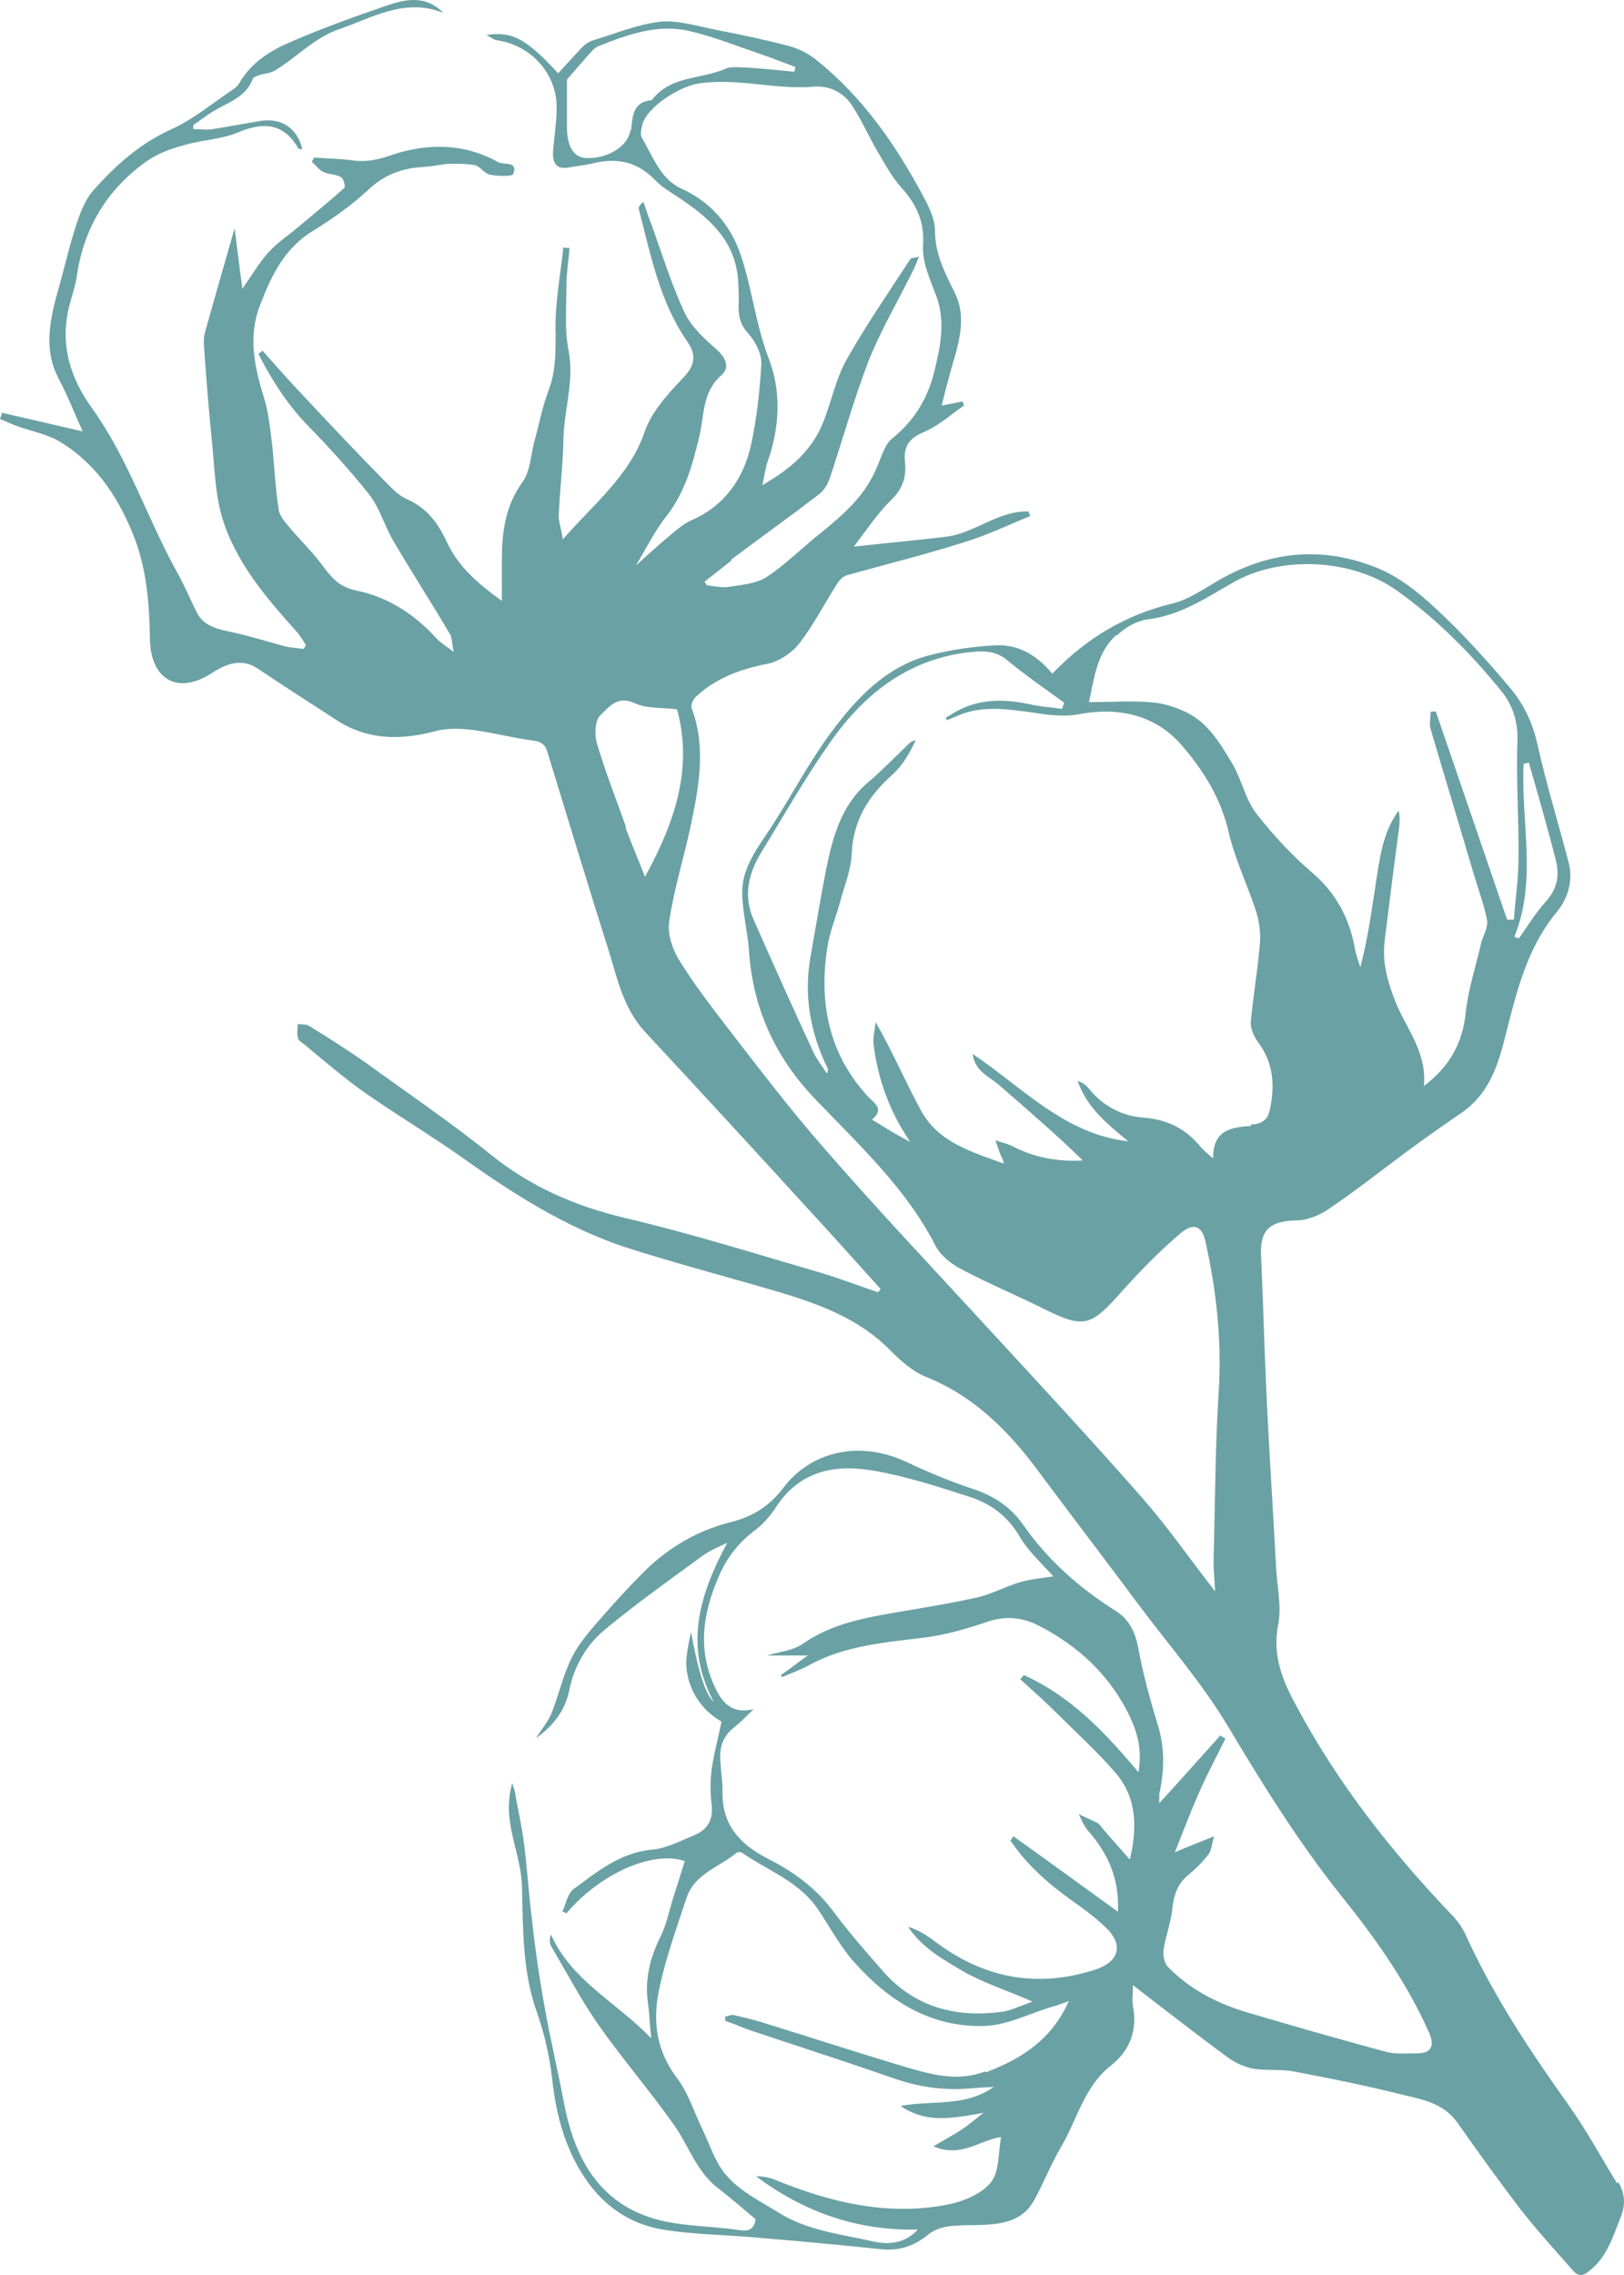 <?xml version="1.0" encoding="UTF-8"?> <svg xmlns="http://www.w3.org/2000/svg" width="50" height="70" viewBox="0 0 50 70" fill="none"><path d="M49.791 67.186C49.282 66.359 48.82 65.5 48.247 64.705C47.07 63.052 45.956 61.367 45.113 59.507C45.001 59.268 44.826 59.045 44.651 58.871C42.821 56.947 41.198 54.88 39.941 52.543C39.511 51.764 39.161 50.969 39.352 49.999C39.464 49.427 39.32 48.823 39.288 48.219C39.193 46.39 39.066 44.562 38.986 42.734C38.922 41.382 38.891 40.031 38.827 38.679C38.779 37.869 39.066 37.567 39.909 37.551C40.243 37.551 40.641 37.392 40.928 37.185C41.755 36.629 42.535 36.008 43.33 35.42C43.871 35.023 44.412 34.641 44.969 34.26C46.035 33.544 46.211 32.384 46.497 31.287C46.799 30.126 47.149 28.997 47.945 28.043C48.279 27.63 48.438 27.089 48.295 26.533C47.977 25.325 47.611 24.132 47.34 22.924C47.197 22.272 46.927 21.684 46.513 21.191C45.781 20.317 45.017 19.474 44.19 18.711C43.664 18.218 43.06 17.741 42.392 17.471C40.737 16.803 39.114 16.946 37.554 17.837C37.077 18.107 36.615 18.441 36.106 18.568C34.642 18.918 33.433 19.649 32.398 20.73C31.953 20.189 31.38 19.824 30.664 19.856C29.995 19.887 29.343 19.983 28.691 20.142C27.306 20.476 26.367 21.477 25.572 22.558C24.903 23.465 24.378 24.466 23.774 25.404C23.36 26.04 22.867 26.644 22.851 27.423C22.851 28.027 23.01 28.632 23.058 29.22C23.169 31.032 23.885 32.574 25.142 33.862C26.479 35.261 27.911 36.581 28.802 38.33C28.961 38.632 29.295 38.902 29.614 39.061C30.425 39.49 31.268 39.84 32.096 40.253C33.369 40.889 33.576 40.826 34.531 39.745C35.103 39.109 35.708 38.489 36.345 37.948C36.758 37.598 37.029 37.725 37.124 38.25C37.459 39.761 37.618 41.271 37.522 42.813C37.411 44.562 37.411 46.311 37.363 48.044C37.363 48.33 37.395 48.632 37.411 48.966C36.631 47.964 35.947 46.978 35.167 46.088C33.56 44.26 31.905 42.479 30.25 40.683C28.627 38.918 26.972 37.169 25.397 35.357C24.331 34.148 23.36 32.861 22.373 31.589C21.848 30.905 21.323 30.221 20.878 29.49C20.686 29.156 20.543 28.711 20.607 28.329C20.75 27.36 21.052 26.406 21.259 25.436C21.514 24.228 21.753 23.003 21.291 21.779C21.259 21.684 21.355 21.493 21.434 21.43C22.055 20.857 22.803 20.587 23.614 20.428C23.965 20.364 24.378 20.094 24.601 19.808C25.047 19.235 25.365 18.6 25.763 17.98C25.842 17.852 25.954 17.725 26.097 17.693C27.29 17.36 28.516 17.057 29.709 16.676C30.393 16.469 31.046 16.151 31.714 15.881C31.714 15.833 31.682 15.786 31.666 15.738C30.727 15.706 29.995 16.422 29.104 16.517C28.197 16.628 27.29 16.708 26.288 16.819C26.701 16.278 27.036 15.77 27.465 15.356C27.799 15.022 27.911 14.673 27.863 14.212C27.815 13.782 27.959 13.496 28.42 13.305C28.882 13.115 29.264 12.765 29.677 12.479C29.677 12.431 29.645 12.399 29.63 12.351C29.423 12.399 29.232 12.431 28.993 12.479C29.136 11.89 29.279 11.366 29.439 10.825C29.598 10.205 29.693 9.601 29.391 8.997C29.088 8.393 28.786 7.804 28.786 7.089C28.786 6.771 28.627 6.421 28.468 6.119C27.609 4.498 26.574 2.987 25.11 1.827C24.872 1.636 24.569 1.493 24.283 1.413C23.551 1.222 22.803 1.063 22.055 0.92C21.482 0.809 20.893 0.618 20.337 0.666C19.636 0.746 18.952 1.032 18.268 1.238C18.156 1.27 18.029 1.35 17.95 1.429C17.695 1.699 17.44 1.97 17.186 2.256C16.199 1.191 15.77 0.952 14.974 1.079C15.117 1.143 15.197 1.222 15.292 1.238C16.342 1.381 17.154 2.272 17.138 3.321C17.138 3.782 17.058 4.227 17.027 4.688C17.011 5.038 17.154 5.229 17.536 5.149C17.774 5.102 18.029 5.086 18.268 5.022C19 4.847 19.62 4.975 20.161 5.531C20.352 5.738 20.623 5.897 20.862 6.056C21.8 6.676 22.628 7.375 22.723 8.599C22.739 8.886 22.755 9.172 22.739 9.442C22.739 9.776 22.819 10.03 23.058 10.285C23.264 10.523 23.455 10.889 23.439 11.207C23.392 12.049 23.296 12.892 23.121 13.703C22.883 14.736 22.31 15.563 21.291 16.008C21.068 16.104 20.862 16.278 20.671 16.437C20.289 16.755 19.939 17.073 19.573 17.407C19.891 16.883 20.161 16.326 20.543 15.849C21.1 15.118 21.323 14.291 21.53 13.433C21.689 12.781 21.61 12.065 22.214 11.541C22.485 11.302 22.341 11 22.055 10.746C21.673 10.412 21.275 10.046 21.068 9.601C20.671 8.742 20.384 7.82 20.066 6.93C19.971 6.692 19.891 6.453 19.811 6.215C19.7 6.294 19.652 6.374 19.668 6.437C20.034 7.836 20.305 9.267 21.148 10.491C21.434 10.889 21.419 11.223 21.052 11.604C20.575 12.113 20.05 12.669 19.843 13.305C19.366 14.657 18.3 15.483 17.329 16.596C17.281 16.278 17.202 16.072 17.202 15.865C17.233 15.102 17.329 14.355 17.345 13.607C17.345 12.653 17.695 11.747 17.504 10.777C17.377 10.142 17.44 9.458 17.44 8.79C17.44 8.409 17.504 8.011 17.536 7.63C17.472 7.63 17.409 7.63 17.345 7.614C17.249 8.504 17.074 9.394 17.106 10.285C17.106 10.905 17.106 11.445 16.883 12.034C16.692 12.526 16.597 13.067 16.454 13.576C16.342 14.005 16.326 14.498 16.088 14.832C15.547 15.579 15.451 16.39 15.451 17.248C15.451 17.662 15.451 18.075 15.451 18.488C14.719 17.964 14.115 17.439 13.764 16.692C13.494 16.104 13.144 15.627 12.523 15.356C12.3 15.261 12.11 15.07 11.934 14.895C11.059 14.005 10.2 13.099 9.341 12.177C8.911 11.731 8.497 11.255 8.084 10.793L7.956 10.889C8.354 11.668 8.816 12.399 9.42 13.035C10.105 13.735 10.773 14.466 11.378 15.229C11.696 15.643 11.839 16.183 12.11 16.644C12.682 17.614 13.287 18.552 13.86 19.522C13.924 19.633 13.908 19.792 13.971 20.062C13.701 19.856 13.542 19.76 13.43 19.633C12.762 18.902 11.934 18.361 10.964 18.17C10.423 18.059 10.184 17.741 9.898 17.36C9.579 16.93 9.198 16.581 8.863 16.167C8.736 16.024 8.593 15.833 8.577 15.658C8.481 15.022 8.45 14.386 8.386 13.751C8.322 13.226 8.275 12.701 8.115 12.193C7.829 11.27 7.638 10.332 8.004 9.394C8.354 8.488 8.752 7.63 9.659 7.089C10.248 6.723 10.836 6.31 11.346 5.833C11.855 5.356 12.412 5.165 13.08 5.134C13.367 5.118 13.637 5.038 13.908 5.038C14.146 5.038 14.401 5.038 14.64 5.086C14.783 5.134 14.91 5.324 15.069 5.372C15.308 5.42 15.754 5.436 15.801 5.356C15.96 4.943 15.515 5.086 15.34 4.99C14.258 4.386 13.096 4.402 11.966 4.8C11.553 4.943 11.187 4.99 10.789 4.927C10.423 4.879 10.041 4.879 9.675 4.847C9.643 4.895 9.627 4.943 9.595 4.975C9.723 5.086 9.818 5.229 9.961 5.293C10.12 5.372 10.343 5.356 10.502 5.451C10.582 5.499 10.646 5.754 10.598 5.785C10.12 6.215 9.627 6.612 9.134 7.025C8.847 7.264 8.513 7.487 8.259 7.773C7.972 8.091 7.765 8.456 7.463 8.886C7.368 8.202 7.304 7.645 7.224 7.025C6.906 8.138 6.604 9.172 6.317 10.205C6.27 10.364 6.27 10.539 6.286 10.714C6.349 11.668 6.429 12.622 6.524 13.576C6.604 14.355 6.62 15.15 6.827 15.881C7.24 17.296 8.211 18.409 9.166 19.474C9.261 19.585 9.341 19.728 9.42 19.856C9.389 19.903 9.373 19.935 9.341 19.967C9.134 19.935 8.927 19.935 8.72 19.872C8.179 19.728 7.638 19.553 7.097 19.442C6.652 19.347 6.238 19.251 6.031 18.79C5.824 18.361 5.633 17.916 5.394 17.503C4.503 15.865 3.93 14.084 2.832 12.558C2.18 11.652 1.862 10.666 2.1 9.553C2.18 9.188 2.323 8.822 2.371 8.456C2.594 6.978 3.326 5.801 4.519 4.959C4.853 4.72 5.267 4.577 5.665 4.466C6.206 4.307 6.795 4.291 7.304 4.084C8.084 3.75 8.72 3.766 9.182 4.561C9.182 4.593 9.261 4.577 9.309 4.593C9.166 3.957 8.672 3.623 8.036 3.719C7.543 3.798 7.049 3.893 6.556 3.973C6.365 4.005 6.158 3.973 5.951 3.973C5.951 3.925 5.951 3.893 5.951 3.846C6.174 3.703 6.381 3.528 6.604 3.401C7.033 3.146 7.574 2.987 7.781 2.431C7.797 2.367 7.925 2.335 8.004 2.304C8.163 2.256 8.338 2.256 8.481 2.16C9.134 1.763 9.659 1.175 10.423 0.905C11.457 0.555 12.444 -0.081 13.653 0.396C13.08 -0.177 12.46 -0.018 11.855 0.189C10.884 0.523 9.914 0.873 8.959 1.286C8.322 1.556 7.734 1.922 7.368 2.558C7.32 2.637 7.256 2.701 7.177 2.749C6.54 3.178 5.935 3.687 5.251 3.989C4.281 4.434 3.549 5.102 2.88 5.849C2.61 6.151 2.451 6.596 2.323 6.994C2.1 7.693 1.941 8.425 1.734 9.124C1.512 9.967 1.368 10.809 1.798 11.636C2.085 12.177 2.307 12.749 2.546 13.274C1.719 13.083 0.891 12.892 0.064 12.701C0.048 12.765 0.016 12.844 0 12.892C0.159 12.956 0.318 13.035 0.493 13.099C0.955 13.274 1.48 13.353 1.894 13.623C3.023 14.323 3.708 15.404 4.169 16.628C4.519 17.598 4.599 18.584 4.615 19.617C4.615 20.857 5.426 21.43 6.54 20.698C6.938 20.444 7.415 20.237 7.909 20.555C8.72 21.096 9.532 21.62 10.343 22.145C11.314 22.781 12.332 22.781 13.414 22.495C13.78 22.399 14.194 22.415 14.576 22.463C15.181 22.542 15.77 22.701 16.374 22.781C16.629 22.813 16.772 22.876 16.852 23.131C17.488 25.198 18.109 27.264 18.761 29.315C19.016 30.158 19.207 31.032 19.843 31.732C21.514 33.528 23.169 35.325 24.824 37.137C25.604 37.98 26.352 38.822 27.115 39.665C27.083 39.697 27.067 39.729 27.036 39.761C26.447 39.57 25.89 39.347 25.301 39.172C23.28 38.584 21.259 37.948 19.223 37.471C17.695 37.105 16.342 36.517 15.117 35.532C13.876 34.53 12.555 33.64 11.266 32.702C10.693 32.304 10.105 31.923 9.5 31.557C9.404 31.509 9.277 31.525 9.166 31.509C9.166 31.652 9.134 31.779 9.166 31.907C9.166 31.986 9.261 32.066 9.341 32.113C9.977 32.638 10.598 33.179 11.282 33.656C12.269 34.339 13.303 34.959 14.29 35.659C15.833 36.756 17.44 37.773 19.254 38.377C20.798 38.87 22.373 39.284 23.949 39.745C25.222 40.126 26.463 40.571 27.433 41.573C27.752 41.891 28.118 42.209 28.516 42.368C29.98 42.956 31.046 44.021 31.953 45.246C32.971 46.613 34.005 47.964 35.024 49.331C35.947 50.572 36.981 51.748 37.777 53.068C38.859 54.88 39.973 56.677 41.294 58.33C42.344 59.634 43.314 61.001 43.999 62.543C44.174 62.941 44.078 63.179 43.633 63.179C43.298 63.179 42.964 63.211 42.662 63.131C41.198 62.734 39.75 62.321 38.302 61.891C37.427 61.621 36.615 61.192 35.963 60.524C35.851 60.413 35.804 60.174 35.819 60.015C35.883 59.586 36.042 59.189 36.09 58.759C36.138 58.33 36.233 57.98 36.583 57.694C36.806 57.503 37.029 57.297 37.204 57.058C37.299 56.947 37.299 56.772 37.379 56.502C36.949 56.677 36.647 56.788 36.17 56.995C36.456 56.279 36.679 55.691 36.933 55.119C37.172 54.578 37.459 54.038 37.729 53.497C37.681 53.465 37.618 53.433 37.57 53.401C36.965 54.069 36.377 54.737 35.692 55.484C35.692 55.293 35.692 55.246 35.692 55.198C35.851 54.483 35.867 53.783 35.645 53.068C35.406 52.289 35.183 51.478 35.04 50.683C34.944 50.19 34.753 49.824 34.356 49.57C33.242 48.87 32.271 48.012 31.523 46.947C31.141 46.39 30.648 46.056 30.011 45.834C29.295 45.595 28.595 45.309 27.927 44.991C26.399 44.276 24.935 44.705 24.124 45.77C23.694 46.343 23.185 46.66 22.501 46.835C21.466 47.09 20.559 47.63 19.811 48.378C19.334 48.855 18.888 49.347 18.443 49.856C18.125 50.222 17.806 50.587 17.599 51.017C17.329 51.557 17.202 52.161 16.979 52.718C16.867 52.988 16.661 53.227 16.502 53.481C17.043 53.099 17.409 52.623 17.536 51.971C17.679 51.271 18.045 50.635 18.586 50.174C19.557 49.363 20.591 48.632 21.61 47.885C21.848 47.71 22.119 47.599 22.389 47.471C21.53 49.077 21.052 50.635 21.976 52.368C21.721 52.135 21.488 51.414 21.275 50.206C21.196 50.619 21.084 51.033 21.148 51.43C21.259 52.161 21.705 52.686 22.214 52.972C22.103 53.513 21.976 53.974 21.912 54.435C21.864 54.801 21.864 55.182 21.912 55.548C21.959 56.009 21.769 56.311 21.371 56.47C20.941 56.645 20.496 56.883 20.05 56.915C19.079 57.011 18.379 57.599 17.663 58.123C17.472 58.267 17.424 58.584 17.313 58.823C17.361 58.823 17.393 58.855 17.44 58.871C18.491 57.63 20.114 56.931 21.084 57.265C20.957 57.662 20.83 58.076 20.702 58.473C20.591 58.855 20.512 59.236 20.337 59.586C20.002 60.254 19.843 60.937 19.954 61.669C20.002 61.987 20.002 62.305 20.05 62.718C18.984 61.605 17.599 60.953 16.963 59.523C16.915 59.666 16.915 59.793 16.963 59.872C17.44 60.683 17.886 61.526 18.427 62.305C19.175 63.37 20.018 64.34 20.766 65.405C21.212 66.041 21.45 66.82 22.087 67.313C22.501 67.631 22.883 67.965 23.264 68.283C23.201 68.728 22.883 68.632 22.628 68.6C21.689 68.473 20.686 68.505 19.811 68.155C18.3 67.567 17.647 66.216 17.361 64.689C17.17 63.688 16.931 62.686 16.756 61.685C16.597 60.81 16.47 59.92 16.374 59.03C16.279 58.267 16.231 57.503 16.136 56.74C16.072 56.231 15.96 55.723 15.865 55.214C15.865 55.135 15.833 55.071 15.77 54.864C15.579 55.564 15.69 56.104 15.817 56.645C15.929 57.122 16.072 57.615 16.072 58.108C16.104 59.395 16.088 60.683 16.533 61.923C16.756 62.559 16.915 63.243 16.995 63.926C17.09 64.817 17.281 65.659 17.679 66.454C18.268 67.615 19.175 68.426 20.496 68.616C21.323 68.744 22.151 68.76 22.978 68.823C24.362 68.934 25.731 69.062 27.115 69.205C27.688 69.268 28.15 69.109 28.595 68.744C28.754 68.616 28.977 68.537 29.184 68.505C29.55 68.457 29.932 68.473 30.298 68.457C30.902 68.426 31.491 68.314 31.825 67.726C32.128 67.186 32.351 66.597 32.669 66.057C33.162 65.23 33.369 64.213 34.196 63.561C34.785 63.1 35.024 62.48 34.881 61.717C34.849 61.557 34.881 61.367 34.881 61.081C35.931 61.891 36.87 62.623 37.825 63.322C38.047 63.481 38.334 63.608 38.604 63.656C39.034 63.72 39.48 63.656 39.909 63.752C41.007 63.958 42.089 64.181 43.171 64.451C43.776 64.594 44.428 64.705 44.858 65.294C45.495 66.2 46.147 67.106 46.815 67.981C47.324 68.632 47.881 69.237 48.422 69.856C48.645 70.111 48.804 69.984 49.011 69.809C49.489 69.395 49.664 68.807 49.886 68.251C50.061 67.837 50.03 67.488 49.823 67.138L49.791 67.186ZM19.413 4.005C19.334 4.498 18.729 4.879 18.077 4.863C17.695 4.863 17.472 4.561 17.456 3.973C17.456 3.496 17.456 3.003 17.456 2.447C17.679 2.192 17.965 1.858 18.252 1.54C18.3 1.493 18.363 1.445 18.443 1.413C19.334 1.063 20.241 0.73 21.212 0.952C21.976 1.127 22.723 1.429 23.471 1.684C23.805 1.795 24.155 1.938 24.49 2.065C24.49 2.113 24.458 2.16 24.458 2.208C23.98 2.16 23.503 2.113 23.026 2.081C22.787 2.081 22.532 2.033 22.341 2.113C21.594 2.447 20.639 2.319 20.066 3.083C19.477 3.13 19.477 3.591 19.429 4.005H19.413ZM22.517 17.216C23.408 16.549 24.315 15.897 25.19 15.229C25.365 15.102 25.492 14.895 25.556 14.688C25.954 13.496 26.288 12.288 26.733 11.127C27.099 10.205 27.609 9.331 28.054 8.44C28.134 8.297 28.197 8.138 28.293 7.9C28.15 7.932 28.054 7.932 28.022 7.979C27.354 9.013 26.654 10.014 26.049 11.095C25.731 11.668 25.604 12.336 25.365 12.94C25.031 13.83 24.362 14.418 23.471 14.927C23.535 14.641 23.567 14.402 23.63 14.212C24.012 13.146 24.06 12.034 23.662 11.016C23.264 9.967 23.153 8.87 22.803 7.836C22.501 6.946 21.896 6.215 20.973 5.801C20.32 5.499 20.098 4.8 19.764 4.243C19.7 4.148 19.748 3.957 19.779 3.83C19.923 3.289 20.909 2.669 21.482 2.574C22.676 2.383 23.853 2.765 25.031 2.669C25.54 2.622 25.97 2.844 26.24 3.257C26.542 3.719 26.765 4.243 27.052 4.72C27.259 5.07 27.465 5.451 27.736 5.754C28.213 6.278 28.468 6.803 28.42 7.55C28.388 8.075 28.643 8.615 28.834 9.124C29.12 9.935 28.945 10.698 28.754 11.477C28.547 12.288 28.134 12.956 27.465 13.496C27.227 13.687 27.131 14.084 26.988 14.402C26.638 15.245 25.985 15.817 25.301 16.374C24.712 16.835 24.203 17.36 23.599 17.757C23.28 17.964 22.819 17.995 22.421 18.059C22.214 18.091 21.976 18.027 21.769 18.011C21.737 17.98 21.721 17.932 21.689 17.9C21.959 17.693 22.23 17.471 22.517 17.248V17.216ZM19.27 25.436C18.968 24.593 18.634 23.735 18.379 22.876C18.3 22.606 18.316 22.177 18.475 22.018C18.729 21.779 19 21.382 19.541 21.636C19.907 21.811 20.368 21.763 20.846 21.827C21.339 23.639 20.782 25.293 19.859 26.978C19.636 26.406 19.429 25.929 19.254 25.452L19.27 25.436ZM46.927 23.496C46.927 23.496 47.022 23.48 47.07 23.465C47.356 24.466 47.643 25.452 47.897 26.453C48.025 26.946 47.945 27.36 47.579 27.757C47.277 28.091 47.038 28.488 46.767 28.87C46.72 28.87 46.672 28.838 46.624 28.822C47.34 27.073 46.815 25.277 46.911 23.496H46.927ZM34.387 19.553C34.626 19.315 34.992 19.108 35.31 19.061C36.297 18.949 37.093 18.425 37.92 17.948C39.4 17.073 41.644 17.185 43.028 18.186C44.253 19.061 45.303 20.126 46.242 21.286C46.561 21.684 46.736 22.193 46.72 22.765C46.672 23.973 46.767 25.198 46.752 26.406C46.752 27.042 46.656 27.662 46.608 28.298C46.529 28.298 46.465 28.298 46.401 28.298C45.669 26.167 44.938 24.021 44.206 21.891C44.158 21.891 44.094 21.891 44.046 21.907C44.046 22.081 43.999 22.272 44.046 22.431C44.476 23.894 44.922 25.357 45.351 26.819C45.495 27.312 45.685 27.805 45.781 28.298C45.829 28.52 45.669 28.775 45.606 28.997C45.447 29.713 45.208 30.412 45.129 31.143C45.033 32.082 44.651 32.797 43.84 33.417C43.935 32.368 43.298 31.652 42.964 30.826C42.726 30.221 42.551 29.617 42.63 28.965C42.773 27.805 42.917 26.628 43.076 25.468C43.092 25.309 43.108 25.134 43.06 24.943C42.551 25.643 42.471 26.469 42.344 27.28C42.217 28.107 42.105 28.918 41.882 29.76C41.819 29.554 41.739 29.363 41.707 29.14C41.532 28.234 41.134 27.487 40.418 26.867C39.782 26.326 39.209 25.706 38.684 25.038C38.35 24.609 38.238 24.021 37.968 23.544C37.586 22.908 37.204 22.224 36.472 21.891C36.138 21.732 35.74 21.62 35.374 21.604C34.785 21.557 34.181 21.604 33.528 21.604C33.687 20.873 33.767 20.078 34.371 19.538L34.387 19.553ZM38.541 34.641C37.936 34.689 37.347 34.737 37.347 35.643C37.172 35.484 37.061 35.404 36.981 35.309C36.52 34.737 35.963 34.45 35.199 34.387C34.531 34.339 33.942 34.021 33.512 33.481C33.433 33.385 33.321 33.306 33.178 33.258C33.464 34.085 34.101 34.593 34.737 35.118C32.764 34.896 31.475 33.449 29.948 32.431C30.011 32.956 30.441 33.115 30.759 33.385C31.634 34.148 32.51 34.896 33.337 35.706C32.557 35.754 31.826 35.611 31.157 35.261C30.998 35.182 30.823 35.15 30.648 35.086C30.712 35.261 30.759 35.436 30.839 35.611C30.855 35.659 30.902 35.706 30.902 35.802C29.948 35.452 28.929 35.166 28.388 34.228C27.895 33.337 27.497 32.384 26.956 31.446C26.94 31.668 26.877 31.891 26.892 32.097C27.02 33.194 27.386 34.196 28.022 35.134C27.831 35.039 27.64 34.927 27.45 34.816C27.259 34.705 27.067 34.578 26.845 34.45C27.259 34.117 26.892 33.926 26.718 33.735C25.508 32.415 25.206 30.841 25.476 29.124C25.556 28.632 25.763 28.155 25.89 27.662C26.017 27.201 26.208 26.74 26.224 26.247C26.272 25.229 26.749 24.482 27.481 23.83C27.784 23.56 28.006 23.178 28.197 22.765C28.134 22.797 28.054 22.813 28.006 22.86C27.593 23.258 27.179 23.687 26.749 24.053C25.89 24.768 25.635 25.77 25.428 26.787C25.253 27.678 25.11 28.568 24.951 29.458C24.744 30.635 24.951 31.764 25.46 32.829C25.492 32.877 25.508 32.924 25.46 33.035C25.333 32.829 25.174 32.638 25.062 32.415C24.426 31.048 23.821 29.697 23.217 28.329C22.867 27.566 23.042 26.867 23.455 26.199C24.14 25.086 24.776 23.957 25.524 22.892C26.558 21.398 27.895 20.317 29.757 20.078C30.186 20.03 30.616 19.983 31.014 20.317C31.571 20.778 32.175 21.191 32.764 21.62C32.748 21.684 32.717 21.747 32.701 21.811C32.367 21.763 32.032 21.747 31.698 21.668C30.95 21.509 30.202 21.493 29.502 21.859C29.375 21.922 29.264 22.002 29.12 22.081C29.12 22.113 29.152 22.129 29.152 22.161C29.327 22.097 29.486 22.018 29.661 21.954C30.361 21.716 31.062 21.827 31.778 21.922C32.271 22.002 32.78 22.066 33.258 21.97C34.467 21.747 35.581 22.018 36.361 22.908C37.029 23.671 37.586 24.546 37.825 25.595C38.016 26.422 38.397 27.201 38.668 28.027C38.763 28.329 38.811 28.663 38.795 28.965C38.732 29.792 38.588 30.619 38.509 31.43C38.493 31.636 38.604 31.891 38.732 32.066C39.209 32.702 39.257 33.385 39.098 34.133C39.05 34.403 38.907 34.546 38.636 34.593C38.588 34.593 38.541 34.593 38.493 34.593L38.541 34.641ZM30.33 63.736C29.55 64.038 28.802 63.863 28.07 63.656C26.511 63.195 24.951 62.686 23.408 62.209C23.137 62.13 22.867 62.066 22.596 62.003C22.517 61.987 22.421 62.034 22.326 62.05C22.326 62.098 22.326 62.13 22.326 62.178C22.612 62.273 22.883 62.4 23.169 62.495C24.649 62.988 26.129 63.465 27.593 63.974C28.341 64.228 29.088 64.324 29.868 64.26C30.059 64.244 30.266 64.228 30.6 64.213C29.677 64.849 28.707 64.61 27.72 64.801C28.42 65.246 28.993 65.262 30.282 65.007C30.059 65.182 29.836 65.373 29.598 65.532C29.359 65.691 29.088 65.834 28.738 66.041C29.598 66.406 30.155 65.85 30.823 65.755C30.727 66.248 30.775 66.82 30.505 67.154C30.218 67.504 29.677 67.726 29.232 67.822C27.37 68.203 25.588 67.774 23.869 67.074C23.678 66.995 23.487 66.963 23.28 66.963C24.744 68.06 26.399 68.648 28.261 68.6C27.863 69.03 27.37 69.078 26.877 68.966C25.89 68.744 24.84 68.632 23.965 68.076C23.424 67.742 22.819 67.44 22.405 66.979C22.039 66.597 21.864 66.009 21.625 65.516C21.371 64.992 21.196 64.403 20.846 63.942C20.225 63.131 20.098 62.241 20.273 61.319C20.464 60.333 20.814 59.379 21.132 58.41C21.371 57.662 22.135 57.456 22.676 57.011C22.707 56.979 22.803 56.979 22.851 57.011C23.63 57.551 24.585 57.885 25.158 58.712C25.54 59.268 25.858 59.888 26.32 60.397C27.37 61.573 28.659 62.384 30.298 62.337C30.982 62.321 31.666 61.971 32.335 61.764C32.526 61.717 32.717 61.637 32.907 61.573C32.367 62.782 31.428 63.354 30.346 63.767L30.33 63.736ZM35.103 54.594C34.069 53.354 33.003 52.209 31.523 51.541C31.475 51.589 31.444 51.637 31.412 51.669C31.794 52.018 32.191 52.368 32.557 52.734C33.162 53.338 33.799 53.91 34.356 54.562C34.992 55.309 35.024 56.216 34.785 57.217C34.499 56.883 34.228 56.597 33.974 56.295C33.91 56.216 33.862 56.136 33.783 56.088C33.592 55.993 33.401 55.913 33.21 55.818C33.305 55.993 33.369 56.184 33.496 56.327C34.101 57.011 34.467 57.789 34.419 58.823C33.321 58.028 32.271 57.265 31.205 56.502C31.173 56.549 31.141 56.581 31.109 56.629C31.587 57.344 32.207 57.901 32.907 58.41C33.289 58.68 33.671 58.95 34.021 59.284C34.61 59.825 34.467 60.365 33.719 60.604C31.905 61.192 30.25 60.858 28.754 59.713C28.516 59.538 28.261 59.379 27.959 59.284C28.372 59.92 29.025 60.286 29.645 60.651C30.282 61.017 30.998 61.239 31.794 61.589C31.412 61.717 31.109 61.875 30.807 61.907C29.423 62.082 28.181 61.764 27.211 60.683C26.654 60.047 26.097 59.411 25.604 58.743C25.078 58.06 24.41 57.583 23.662 57.201C22.787 56.756 22.214 56.152 22.246 55.103C22.246 54.816 22.198 54.514 22.182 54.212C22.135 53.767 22.262 53.401 22.628 53.131C22.803 52.988 22.962 52.829 23.201 52.591C22.66 52.718 22.326 52.527 22.071 52.034C21.45 50.826 21.625 49.65 22.151 48.457C22.389 47.916 22.739 47.471 23.217 47.106C23.503 46.899 23.742 46.613 23.933 46.311C24.697 45.198 25.794 45.055 26.956 45.261C27.927 45.436 28.866 45.738 29.805 46.041C30.473 46.247 31.014 46.629 31.396 47.281C31.65 47.726 32.064 48.091 32.43 48.505C32.096 48.553 31.746 48.584 31.412 48.68C30.934 48.823 30.489 49.077 29.995 49.172C28.977 49.395 27.959 49.538 26.94 49.729C26.16 49.888 25.413 50.095 24.728 50.572C24.41 50.794 23.98 50.826 23.614 50.937H24.872C24.537 51.176 24.299 51.367 24.044 51.541C24.044 51.557 24.076 51.589 24.076 51.605C24.362 51.478 24.649 51.382 24.903 51.239C26.033 50.619 27.274 50.54 28.5 50.381C29.136 50.301 29.773 50.111 30.393 49.904C30.934 49.713 31.459 49.761 31.937 49.999C33.019 50.54 33.926 51.319 34.547 52.368C35.087 53.29 35.167 53.91 35.04 54.594H35.103Z" fill="#6AA1A4"></path></svg> 